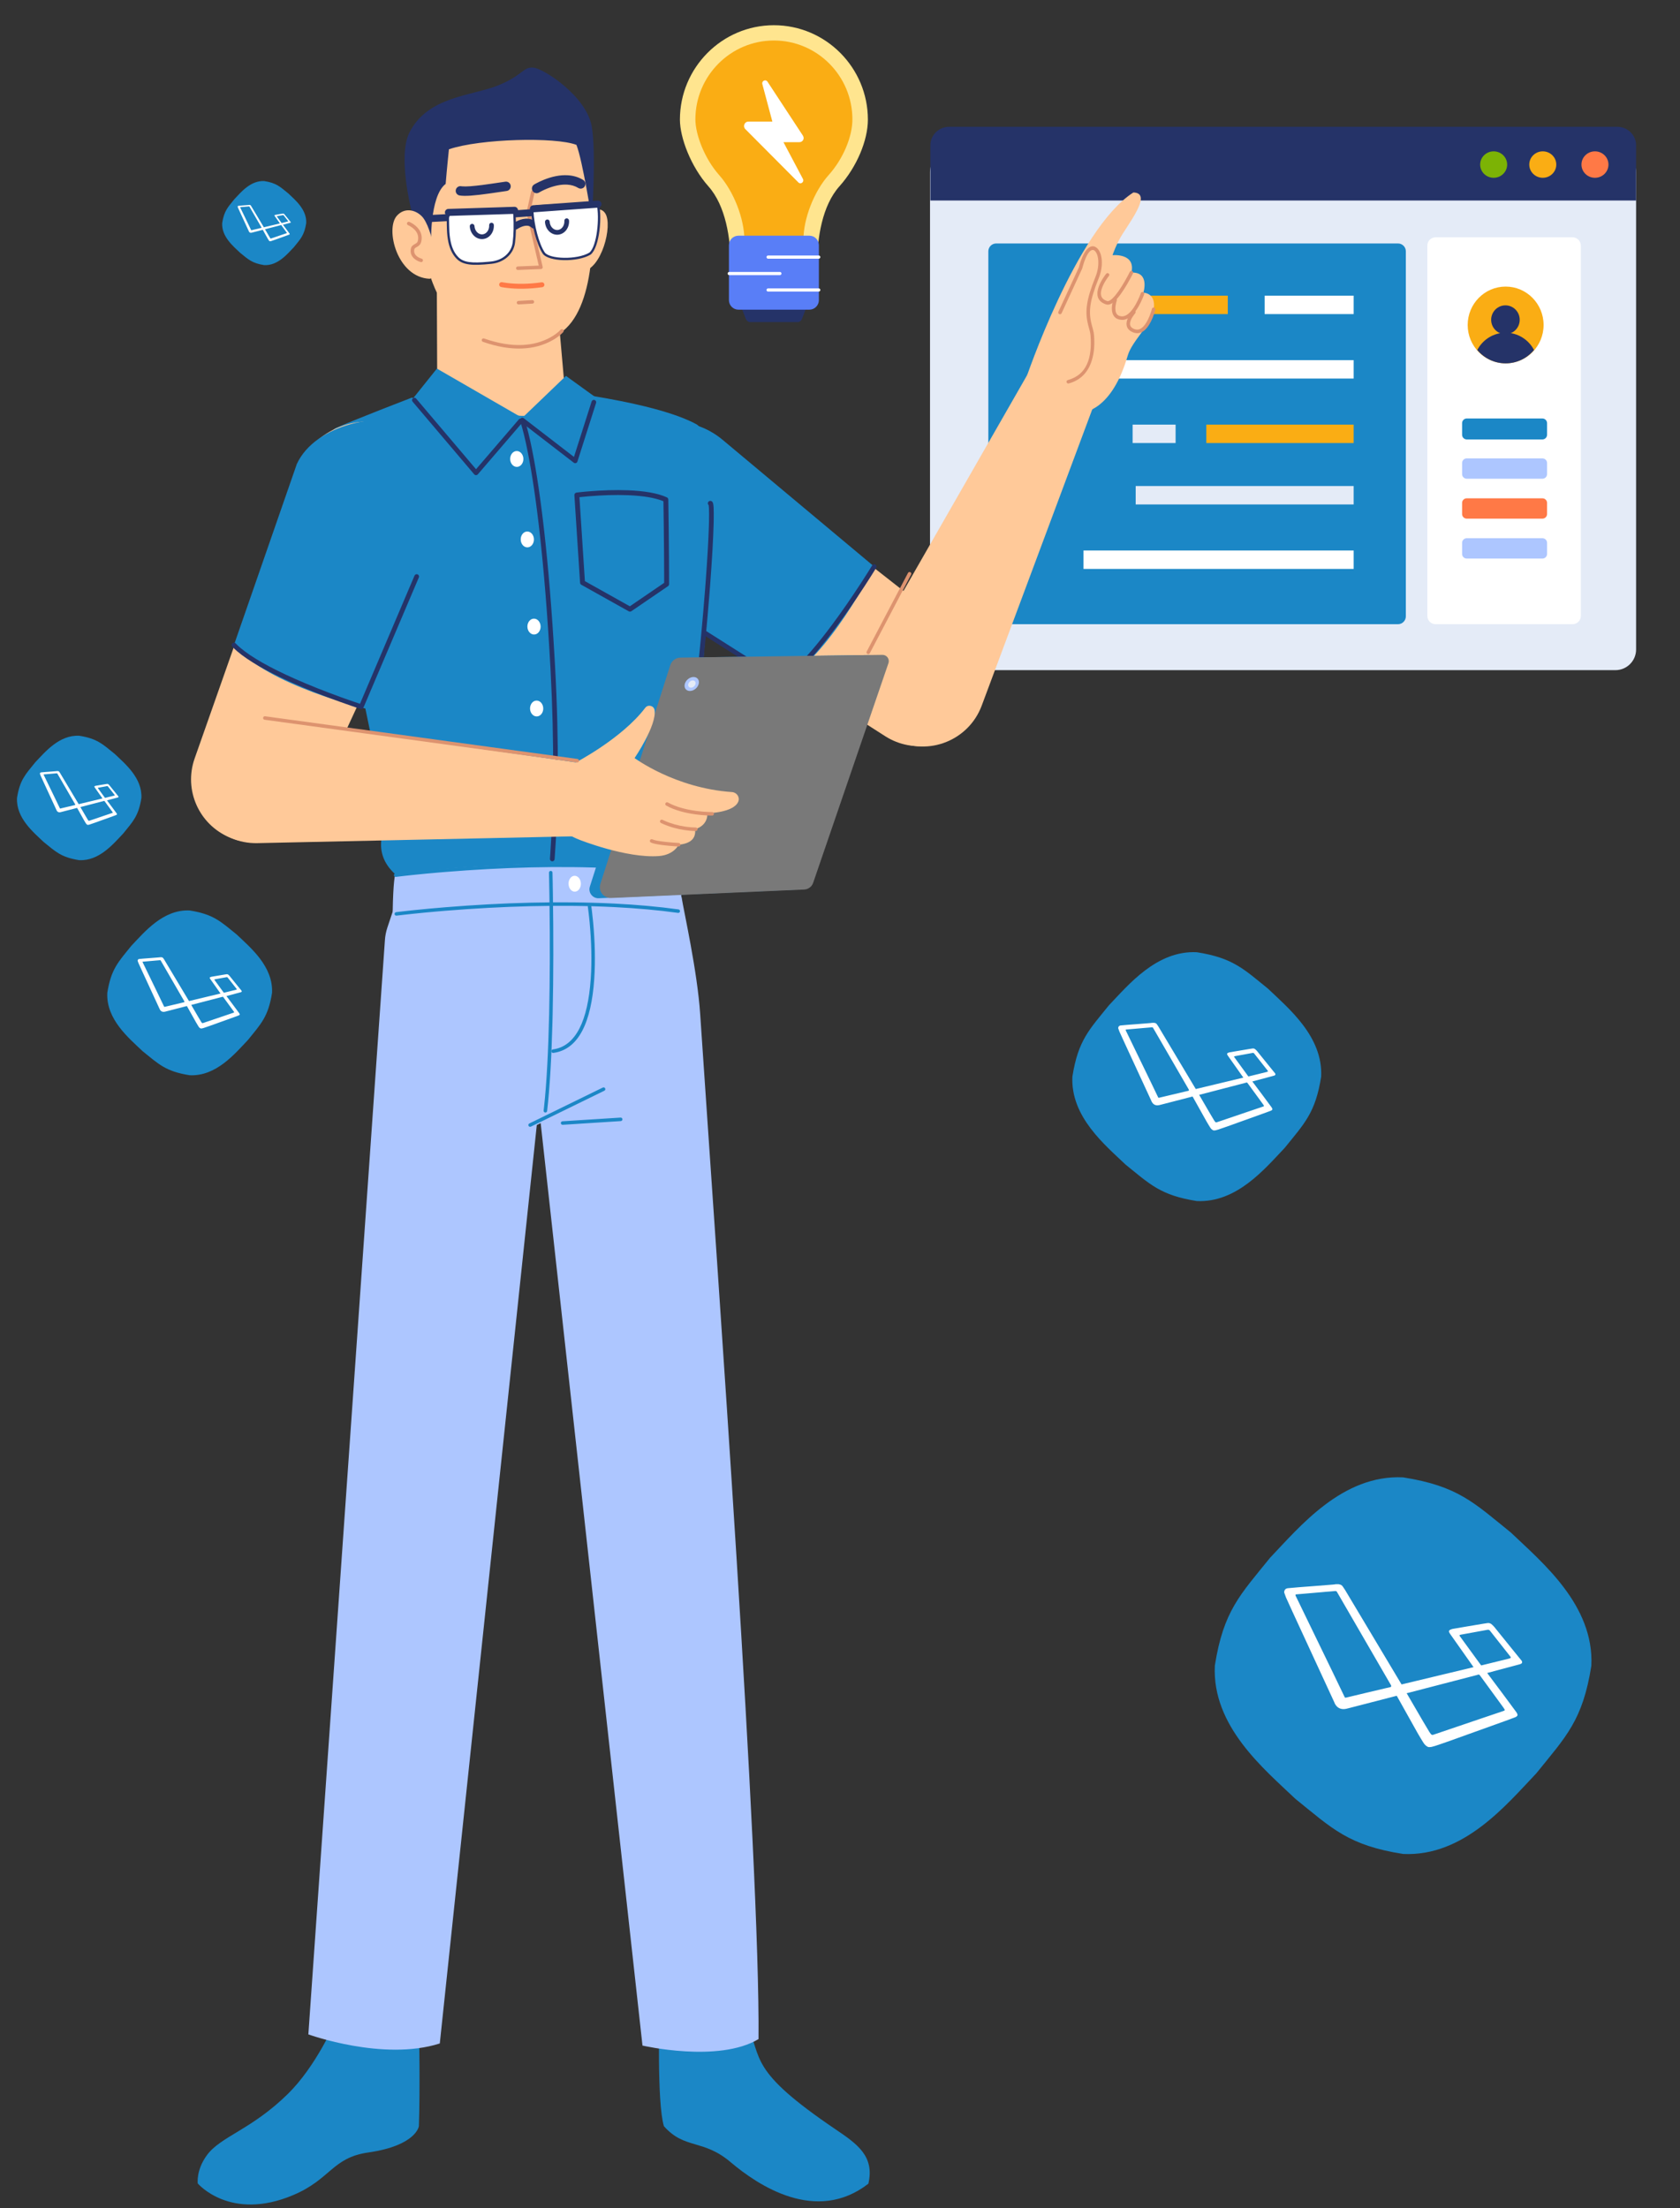<svg width="423" height="556" viewBox="0 0 423 556" fill="none" xmlns="http://www.w3.org/2000/svg">
<rect x="0" y="0" width="423" height="556" fill="#333333" stroke="none"/>
<g clip-path="url(#clip0_7_26)">
<path d="M369.314 105.375H388.348C389.001 105.375 389.529 105.904 389.529 106.556V109.476C389.529 110.127 389.001 110.656 388.348 110.656H369.314C368.662 110.656 368.134 110.127 368.134 109.476V106.556C368.134 105.904 368.662 105.375 369.314 105.375Z" fill="#1B87C6"/>
<path d="M369.297 115.427H388.366C389.008 115.427 389.529 115.947 389.529 116.589V119.385C389.529 120.027 389.008 120.548 388.366 120.548H369.297C368.655 120.548 368.134 120.027 368.134 119.385V116.589C368.134 115.947 368.655 115.427 369.297 115.427Z" fill="#ADC6FF"/>
<path d="M369.297 125.478H388.366C389.008 125.478 389.529 125.998 389.529 126.641V129.437C389.529 130.079 389.008 130.598 388.366 130.598H369.297C368.655 130.598 368.134 130.079 368.134 129.437V126.641C368.134 125.998 368.655 125.478 369.297 125.478Z" fill="#FF7946"/>
<path d="M369.297 135.529H388.366C389.008 135.529 389.529 136.049 389.529 136.691V139.487C389.529 140.129 389.008 140.65 388.366 140.65H369.297C368.655 140.65 368.134 140.129 368.134 139.487V136.691C368.134 136.049 368.655 135.529 369.297 135.529Z" fill="#ADC6FF"/>
<path d="M239.369 38.11H406.739C409.614 38.11 411.945 40.441 411.945 43.316V163.542C411.945 166.417 409.614 168.749 406.739 168.749H239.369C236.494 168.749 234.164 166.417 234.164 163.542V43.316C234.164 40.441 236.494 38.11 239.369 38.11Z" fill="#E4EBF7"/>
<path d="M250.828 61.305H351.993C353.086 61.305 353.972 62.191 353.972 63.284V155.198C353.972 156.291 353.086 157.178 351.993 157.178H250.828C249.736 157.178 248.849 156.291 248.849 155.198V63.284C248.849 62.191 249.736 61.305 250.828 61.305Z" fill="#1B87C6"/>
<path d="M266.628 90.685H340.832V95.324H266.628V90.685Z" fill="white"/>
<path d="M303.73 106.922H340.832V111.56H303.73V106.922Z" fill="#FAAD14"/>
<path d="M272.039 74.449H309.141V79.088H272.039V74.449Z" fill="#FAAD14"/>
<path d="M272.812 138.622H340.832V143.261H272.812V138.622Z" fill="white"/>
<path d="M318.416 74.449H340.832V79.088H318.416V74.449Z" fill="white"/>
<path d="M285.178 106.922H296V111.56H285.178V106.922Z" fill="#E4EBF7"/>
<path d="M285.952 122.385H340.832V127.024H285.952V122.385Z" fill="#E4EBF7"/>
<path d="M407.182 31.925H239.014C236.385 31.925 234.253 34.013 234.253 36.589V50.489H411.945V36.589C411.945 34.013 409.813 31.925 407.182 31.925Z" fill="#253368"/>
<path d="M401.589 44.768C399.712 44.768 398.19 43.278 398.19 41.439C398.19 39.6 399.712 38.11 401.589 38.11C403.467 38.11 404.987 39.6 404.987 41.439C404.987 43.278 403.467 44.768 401.589 44.768Z" fill="#FF7946"/>
<path d="M388.449 44.768C386.571 44.768 385.05 43.278 385.05 41.439C385.05 39.6 386.571 38.11 388.449 38.11C390.326 38.11 391.848 39.6 391.848 41.439C391.848 43.278 390.326 44.768 388.449 44.768Z" fill="#FAAD14"/>
<path d="M376.081 44.768C374.204 44.768 372.682 43.278 372.682 41.439C372.682 39.6 374.204 38.11 376.081 38.11C377.958 38.11 379.48 39.6 379.48 41.439C379.48 43.278 377.958 44.768 376.081 44.768Z" fill="#7CB305"/>
<path d="M361.461 59.758H395.954C397.101 59.758 398.031 60.689 398.031 61.837V155.1C398.031 156.247 397.101 157.178 395.954 157.178H361.461C360.313 157.178 359.383 156.247 359.383 155.1V61.837C359.383 60.689 360.313 59.758 361.461 59.758Z" fill="white"/>
<path d="M369.314 105.375H388.348C389.001 105.375 389.529 105.904 389.529 106.556V109.476C389.529 110.127 389.001 110.656 388.348 110.656H369.314C368.662 110.656 368.134 110.127 368.134 109.476V106.556C368.134 105.904 368.662 105.375 369.314 105.375Z" fill="#1B87C6"/>
<path d="M369.297 115.427H388.366C389.008 115.427 389.529 115.947 389.529 116.589V119.385C389.529 120.027 389.008 120.548 388.366 120.548H369.297C368.655 120.548 368.134 120.027 368.134 119.385V116.589C368.134 115.947 368.655 115.427 369.297 115.427Z" fill="#ADC6FF"/>
<path d="M369.297 125.478H388.366C389.008 125.478 389.529 125.998 389.529 126.641V129.437C389.529 130.079 389.008 130.598 388.366 130.598H369.297C368.655 130.598 368.134 130.079 368.134 129.437V126.641C368.134 125.998 368.655 125.478 369.297 125.478Z" fill="#FF7946"/>
<path d="M369.297 135.529H388.366C389.008 135.529 389.529 136.049 389.529 136.691V139.487C389.529 140.129 389.008 140.65 388.366 140.65H369.297C368.655 140.65 368.134 140.129 368.134 139.487V136.691C368.134 136.049 368.655 135.529 369.297 135.529Z" fill="#ADC6FF"/>
<path d="M379.097 91.5C373.819 91.5 369.542 87.171 369.542 81.832C369.542 76.493 373.819 72.164 379.097 72.164C384.376 72.164 388.654 76.493 388.654 81.832C388.654 87.171 384.376 91.5 379.097 91.5Z" fill="#FAAD14"/>
<path d="M379.097 91.5C376.344 91.501 373.729 90.27 371.957 88.137C373.354 85.456 376.103 83.777 379.099 83.777C382.095 83.777 384.845 85.456 386.242 88.137C384.469 90.271 381.853 91.502 379.097 91.5Z" fill="#253368"/>
<path d="M379.047 84.161C377.062 84.161 375.453 82.534 375.453 80.525C375.453 78.517 377.062 76.889 379.047 76.889C381.032 76.889 382.641 78.517 382.641 80.525C382.641 82.534 381.032 84.161 379.047 84.161Z" fill="#253368"/>
<g clip-path="url(#clip1_7_26)">
<path fill-rule="evenodd" clip-rule="evenodd" d="M244.269 181.316C239.347 188.131 229.962 189.916 222.885 185.385L158.76 144.346C149.327 138.31 146.908 125.586 153.463 116.507C159.943 107.537 172.58 105.753 181.289 112.58L241.199 159.561C247.896 164.812 249.25 174.417 244.269 181.316Z" fill="#FFC999"/>
<path fill-rule="evenodd" clip-rule="evenodd" d="M196.769 171.618L156.037 145.776C147.436 139.088 147.431 121.935 154.269 113.453C161.107 104.971 173.569 103.746 181.926 110.736L220.108 142.668C220.108 142.668 208.682 165.75 196.769 171.618Z" fill="#1B87C6"/>
<path fill-rule="evenodd" clip-rule="evenodd" d="M271.3 89.962C275.419 92.092 277.297 96.963 275.676 101.308L247.183 177.681C243.91 186.451 233.787 190.484 225.384 186.364C217.17 182.338 214.067 172.207 218.616 164.269L259.142 93.546C261.582 89.287 266.942 87.707 271.3 89.962Z" fill="#FFC999"/>
<path fill-rule="evenodd" clip-rule="evenodd" d="M131.728 107.405L142.042 96.145L138.791 59.09L109.948 61.777L110.093 98.446L131.728 107.405Z" fill="#FFC999"/>
<path fill-rule="evenodd" clip-rule="evenodd" d="M146.164 55.43C146.164 55.43 150.445 50.72 152.399 53.742C154.353 56.767 151.43 67.877 146.648 68.308C140.262 68.884 146.164 55.43 146.164 55.43Z" fill="#FFC999"/>
<path fill-rule="evenodd" clip-rule="evenodd" d="M119.145 84.488C119.145 84.488 128.78 91.901 140.998 83.886C149.793 78.117 150.287 58.195 148.111 43.651C146.879 35.421 142.934 31.095 134.807 28.899C126.68 26.704 104.847 27.297 105.459 51.608C106.143 78.686 119.145 84.488 119.145 84.488Z" fill="#FFC999"/>
<path d="M134.179 47.914L134.259 47.924C134.472 47.971 134.614 48.163 134.607 48.373L134.596 48.452L133.476 53.535L136.634 67.207C136.692 67.453 136.532 67.691 136.293 67.741L136.22 67.75L130.4 67.98C130.156 67.99 129.949 67.799 129.94 67.555C129.931 67.335 130.084 67.145 130.294 67.103L130.365 67.094L135.649 66.885L132.59 53.636C132.58 53.593 132.577 53.549 132.58 53.505L132.589 53.441L133.731 48.262C133.778 48.049 133.97 47.906 134.179 47.914Z" fill="#DD936F"/>
<path d="M128.583 46.754C128.674 47.401 128.223 47.998 127.577 48.089L123.693 48.656L123.193 48.727C119.405 49.26 117.103 49.451 115.726 49.222C115.082 49.114 114.647 48.506 114.754 47.862C114.855 47.256 115.401 46.834 116.001 46.876L116.337 46.919C117.332 47.024 119.148 46.883 121.853 46.525L123.617 46.279L127.249 45.748C127.895 45.657 128.492 46.108 128.583 46.754Z" fill="#253368"/>
<path d="M125.698 71.53C125.772 71.196 126.104 70.987 126.438 71.062L126.658 71.105L126.746 71.121C127.012 71.168 127.326 71.215 127.685 71.259C130.107 71.555 133.05 71.563 136.372 71.09C136.71 71.042 137.023 71.277 137.071 71.615C137.12 71.954 136.884 72.268 136.546 72.316C133.11 72.806 130.059 72.797 127.535 72.488L127.1 72.43C126.962 72.411 126.832 72.391 126.709 72.371L126.273 72.292C126.228 72.283 126.192 72.276 126.166 72.27C125.832 72.195 125.623 71.864 125.698 71.53Z" fill="#FF7946"/>
<path fill-rule="evenodd" clip-rule="evenodd" d="M108.541 61.943L103.524 52.721C103.524 52.721 100.12 39.31 103.07 33.409C107.649 24.252 118.755 24.163 125.271 21.563C131.787 18.961 131.658 16.745 134.341 17.035C137.025 17.324 147.586 24.233 148.973 31.745C150.192 38.349 149.007 55.304 149.007 55.304C149.007 55.304 146.695 40.39 145.136 36.479C139.85 34.454 120.878 34.913 113.033 37.59C113.033 37.59 112.499 42.707 112.211 46.308C108.062 49.467 108.541 61.943 108.541 61.943Z" fill="#253368"/>
<path d="M141.15 83.037C141.31 82.851 141.589 82.83 141.775 82.989C141.96 83.149 141.981 83.429 141.822 83.614C141.701 83.755 141.469 83.99 141.123 84.285C140.555 84.77 139.869 85.254 139.061 85.704C134.717 88.127 128.912 88.64 121.59 86.075C121.359 85.994 121.237 85.74 121.318 85.51C121.399 85.278 121.652 85.157 121.884 85.238C128.964 87.719 134.507 87.23 138.629 84.93C139.384 84.509 140.023 84.059 140.548 83.611L140.759 83.424C140.951 83.251 141.08 83.117 141.15 83.037Z" fill="#DD936F"/>
<path d="M133.987 52.657C134.476 52.622 134.899 52.99 134.934 53.478C134.966 53.934 134.648 54.334 134.208 54.413L134.112 54.425L129.834 54.729C129.347 54.764 128.923 54.396 128.887 53.907C128.856 53.451 129.173 53.051 129.613 52.972L129.709 52.96L133.987 52.657Z" fill="#253368"/>
<path d="M130.275 55.629C131.17 55.212 132.089 54.99 132.993 55.079C133.756 55.154 134.454 55.455 135.039 56.001C135.397 56.335 135.416 56.896 135.083 57.255C134.749 57.612 134.188 57.632 133.83 57.298C133.537 57.025 133.206 56.882 132.819 56.844C132.282 56.791 131.656 56.942 131.023 57.237C130.685 57.394 130.429 57.549 130.299 57.642C129.9 57.926 129.347 57.833 129.063 57.434C128.778 57.035 128.872 56.482 129.27 56.197C129.482 56.047 129.828 55.837 130.275 55.629Z" fill="#253368"/>
<path d="M136.896 45.286C138.94 44.462 141.01 44.01 142.991 44.136C144.388 44.224 145.68 44.604 146.831 45.313C147.386 45.655 147.559 46.383 147.217 46.939C146.875 47.495 146.147 47.668 145.591 47.325C144.787 46.83 143.868 46.56 142.841 46.495C141.266 46.395 139.524 46.776 137.78 47.479C137.34 47.657 136.927 47.844 136.547 48.034L136.269 48.176C136.002 48.316 135.818 48.421 135.73 48.475C135.174 48.817 134.447 48.643 134.105 48.087C133.763 47.531 133.936 46.803 134.493 46.461L134.744 46.312C135.249 46.023 135.986 45.654 136.896 45.286Z" fill="#253368"/>
<path d="M134.016 75.567C134.259 75.553 134.469 75.739 134.483 75.984C134.496 76.204 134.346 76.396 134.138 76.442L134.067 76.452L130.58 76.655C130.335 76.669 130.125 76.483 130.111 76.238C130.098 76.018 130.248 75.826 130.456 75.78L130.527 75.77L134.016 75.567Z" fill="#DD936F"/>
<path d="M113.865 53.846C114.354 53.82 114.771 54.196 114.797 54.685C114.821 55.141 114.495 55.535 114.054 55.606L113.958 55.617L106.938 55.986C106.449 56.011 106.032 55.636 106.007 55.147C105.983 54.69 106.308 54.296 106.749 54.225L106.845 54.215L113.865 53.846Z" fill="#253368"/>
<path fill-rule="evenodd" clip-rule="evenodd" d="M114.357 53.314L127.758 52.536C128.693 52.482 129.494 53.194 129.543 54.129C129.63 55.876 129.695 58.681 129.381 61.105C129.01 63.962 126.57 65.84 123.703 66.14C120.124 66.515 116.903 66.705 115.167 64.936C112.521 62.242 112.856 57.533 112.766 55.055C112.733 54.146 113.448 53.366 114.357 53.314Z" fill="white"/>
<path d="M127.741 52.242L114.34 53.019C113.271 53.081 112.432 53.997 112.471 55.066L112.485 55.65L112.501 56.708C112.529 58.281 112.586 59.159 112.758 60.241C113.088 62.297 113.772 63.937 114.956 65.143C116.532 66.748 118.838 66.947 123.734 66.434C126.862 66.107 129.298 64.032 129.674 61.143C129.941 59.084 129.965 56.644 129.838 54.114C129.781 53.016 128.84 52.178 127.741 52.242ZM127.775 52.831C128.507 52.788 129.138 53.314 129.237 54.024L129.248 54.144C129.374 56.641 129.35 59.05 129.088 61.067C128.75 63.667 126.544 65.546 123.672 65.846L123.031 65.911C118.763 66.32 116.709 66.085 115.377 64.729C114.292 63.623 113.653 62.093 113.342 60.147L113.284 59.762C113.161 58.874 113.115 58.047 113.091 56.692L113.064 55.133C113.063 55.103 113.062 55.074 113.061 55.044C113.034 54.297 113.624 53.652 114.374 53.609L127.775 52.831Z" fill="#253368"/>
<path d="M123.719 56.084C124.045 56.066 124.325 56.315 124.343 56.641C124.45 58.493 123.203 60.102 121.511 60.201C119.819 60.3 118.393 58.845 118.286 56.993C118.267 56.666 118.517 56.387 118.842 56.368C119.168 56.349 119.448 56.598 119.467 56.924C119.538 58.158 120.44 59.079 121.441 59.021C122.444 58.962 123.234 57.943 123.163 56.709C123.144 56.383 123.393 56.103 123.719 56.084Z" fill="#253368"/>
<path fill-rule="evenodd" clip-rule="evenodd" d="M135.249 51.952L150.42 51.071C151.111 53.256 151.066 61.863 148.569 63.852C145.187 65.881 138.096 65.5 136.894 63.702C135.069 60.974 134.141 55.621 134.036 53.3C134.003 52.593 134.542 51.993 135.249 51.952Z" fill="white"/>
<path d="M150.403 50.776L135.232 51.657C134.364 51.707 133.701 52.445 133.74 53.314C133.889 56.602 135.068 61.502 136.648 63.866C138.016 65.912 145.363 66.12 148.721 64.105C150.984 62.306 151.705 54.157 150.702 50.982C150.66 50.853 150.538 50.769 150.403 50.776ZM150.201 51.38L150.24 51.524C151.021 54.727 150.3 62.096 148.385 63.62C145.297 65.47 138.299 65.272 137.139 63.537C135.63 61.28 134.475 56.477 134.33 53.287C134.306 52.74 134.721 52.278 135.266 52.246L150.201 51.38Z" fill="#253368"/>
<path d="M142.654 54.985C142.98 54.966 143.26 55.215 143.279 55.541C143.388 57.394 142.14 59.004 140.447 59.102C138.755 59.2 137.329 57.746 137.222 55.893C137.203 55.567 137.452 55.288 137.778 55.269C138.103 55.25 138.383 55.499 138.402 55.825C138.473 57.058 139.377 57.979 140.379 57.921C141.38 57.863 142.171 56.844 142.098 55.61C142.079 55.284 142.328 55.004 142.654 54.985Z" fill="#253368"/>
<path d="M129.516 52.076C130.004 52.06 130.415 52.445 130.43 52.934C130.444 53.391 130.111 53.778 129.669 53.84L129.572 53.848L112.936 54.377C112.447 54.393 112.038 54.009 112.022 53.519C112.008 53.062 112.342 52.675 112.784 52.613L112.879 52.605L129.516 52.076Z" fill="#253368"/>
<path d="M150.5 50.514C150.988 50.479 151.412 50.846 151.448 51.335C151.481 51.79 151.163 52.191 150.723 52.271L150.627 52.283L134.363 53.457C133.874 53.492 133.45 53.125 133.415 52.636C133.382 52.18 133.7 51.78 134.139 51.7L134.236 51.688L150.5 50.514Z" fill="#253368"/>
<path fill-rule="evenodd" clip-rule="evenodd" d="M106.186 54.44C104.438 52.704 101.767 52.264 99.922 54.337C96.95 57.677 99.984 69.838 108.174 70.2C111.272 69.713 108.914 57.148 106.186 54.44Z" fill="#FFC999"/>
<path fill-rule="evenodd" clip-rule="evenodd" d="M73.799 552.749C57.932 559.439 49.789 549.805 49.789 549.805C49.789 549.805 49.34 546.435 52.115 542.666C55.589 537.95 63.327 536.272 72.501 527.247C79.548 520.315 84.198 509.528 84.198 509.528C89.289 502.012 105.521 510.961 105.521 510.961C105.521 510.961 105.796 526.488 105.469 535.373C105.469 535.373 104.881 540.264 92.706 542.014C83.598 543.324 83.301 548.741 73.799 552.749Z" fill="#1B87C6"/>
<path fill-rule="evenodd" clip-rule="evenodd" d="M166.036 506.776C166.036 506.776 165.354 529.423 167.162 535.387C172.392 541.296 177.003 538.556 183.947 544.438C190.89 550.321 205.497 560.072 218.645 549.873C220.248 542.998 215.886 539.905 210.484 536.255C188.217 521.206 192.106 518.486 188.048 509.751C181.824 496.347 165.885 497.36 166.036 506.776Z" fill="#1B87C6"/>
<path fill-rule="evenodd" clip-rule="evenodd" d="M97.769 206.676C97.769 206.676 90.424 169.894 87.172 156.306C83.923 142.718 78.985 110.185 84.597 107.749C90.211 105.313 103.649 100.141 103.649 100.141C103.649 100.141 116.98 101.853 129.023 104.418C138.554 106.449 135.848 97.497 147.405 99.406C152.299 100.216 167.66 102.637 175.328 106.822C178.404 108.5 177.908 118.69 178.345 128.593C179.738 160.208 172.026 208.645 172.026 208.645C172.026 208.645 176.6 213.346 171.056 219.442C168.309 222.297 156.415 221.329 141.189 221.367C123.857 221.408 103.47 223.585 99.688 220.289C92.583 214.097 97.769 206.676 97.769 206.676Z" fill="#1B87C6"/>
<path fill-rule="evenodd" clip-rule="evenodd" d="M142.5 94.656L130.881 105.814L144.824 115.577L150.865 100.699L142.5 94.656Z" fill="#1B87C6"/>
<path fill-rule="evenodd" clip-rule="evenodd" d="M110.734 514.558L135.158 283.289L136.131 282.81L161.769 515.09C161.769 515.09 180.885 519.521 190.986 513.457C191.379 468.419 180.777 322.121 176.291 255.31C175.569 244.554 172.264 229.933 171.604 225.869C140.913 220.681 99.336 228.162 99.336 228.162L97.54 233.555C97.19 234.604 96.979 235.695 96.912 236.799L77.641 512.275C77.641 512.275 96.53 519.114 110.734 514.558Z" fill="#ADC6FF"/>
<path d="M151.777 273.856C151.997 273.749 152.263 273.84 152.37 274.06C152.466 274.256 152.404 274.486 152.235 274.611L152.166 274.652L133.67 283.694C133.45 283.801 133.184 283.711 133.077 283.491C132.981 283.295 133.043 283.063 133.212 282.939L133.281 282.898L151.777 273.856Z" fill="#1B87C6"/>
<path fill-rule="evenodd" clip-rule="evenodd" d="M99.503 220.193C99.503 220.193 138.583 214.416 171.068 220.107C171.335 222.988 171.614 226.534 171.614 226.534C171.614 226.534 143.817 228.449 98.873 229.558C98.998 221.74 99.503 220.193 99.503 220.193Z" fill="#ADC6FF"/>
<path d="M112.162 228.45C126.397 227.291 141.01 226.846 154.655 227.527C160.39 227.813 165.801 228.297 170.834 228.994C171.076 229.028 171.245 229.252 171.212 229.494C171.178 229.738 170.955 229.907 170.712 229.873C165.707 229.179 160.321 228.698 154.612 228.413C141.009 227.734 126.434 228.178 112.234 229.334L109.98 229.524C107.774 229.716 105.711 229.916 103.814 230.117L101.686 230.35L100.171 230.528C100.026 230.545 99.916 230.559 99.842 230.569C99.599 230.601 99.377 230.429 99.346 230.186C99.314 229.944 99.486 229.722 99.728 229.69L100.603 229.583C101.215 229.51 101.914 229.43 102.695 229.345L104.361 229.168C106.731 228.923 109.343 228.68 112.162 228.45Z" fill="#1B87C6"/>
<path d="M112.006 218.688C126.241 217.53 140.853 217.085 154.499 217.765C160.234 218.052 165.644 218.536 170.677 219.232C170.92 219.266 171.089 219.49 171.056 219.733C171.022 219.975 170.798 220.144 170.555 220.111C165.55 219.417 160.165 218.937 154.455 218.651C140.853 217.972 126.277 218.417 112.077 219.572L110.565 219.698C108.326 219.889 106.23 220.088 104.296 220.288L101.884 220.548L99.685 220.808C99.442 220.838 99.22 220.667 99.189 220.424C99.158 220.181 99.329 219.959 99.572 219.928L100.447 219.821C100.956 219.76 101.527 219.696 102.155 219.625L104.204 219.406C106.574 219.161 109.187 218.917 112.006 218.688Z" fill="#1B87C6"/>
<path d="M138.657 219.297C138.901 219.291 139.104 219.485 139.111 219.729L139.16 222.043C139.179 223.036 139.198 224.13 139.215 225.314C139.363 235.132 139.371 245.547 139.151 255.305L139.097 257.525C138.857 266.534 138.421 274.089 137.759 279.754C137.73 279.997 137.51 280.172 137.267 280.143C137.023 280.114 136.849 279.894 136.878 279.651L136.983 278.721C137.636 272.725 138.051 264.754 138.265 255.285C138.468 246.289 138.476 236.73 138.36 227.601L138.321 224.826L138.224 219.751C138.219 219.506 138.413 219.303 138.657 219.297Z" fill="#1B87C6"/>
<path fill-rule="evenodd" clip-rule="evenodd" d="M146.256 222.503C146.273 223.606 145.592 224.511 144.734 224.526C143.877 224.54 143.167 223.657 143.15 222.553C143.133 221.451 143.813 220.546 144.671 220.531C145.529 220.517 146.238 221.401 146.256 222.503Z" fill="white"/>
<path fill-rule="evenodd" clip-rule="evenodd" d="M130.944 104.904L120.188 119.06L104.12 100.171L110.005 92.813L130.944 104.904Z" fill="#1B87C6"/>
<path d="M131.427 105.67C131.734 105.557 132.073 105.714 132.187 106.021L132.297 106.351L132.408 106.704C132.447 106.833 132.487 106.971 132.531 107.119L132.597 107.35C132.866 108.306 133.161 109.482 133.477 110.895L133.65 111.689C134.705 116.595 135.759 123.082 136.745 131.354L137.008 133.611C138.067 142.964 138.978 153.95 139.695 166.701L139.755 167.767C140.825 187.202 140.578 203.875 139.645 216.338C139.621 216.663 139.337 216.908 139.012 216.884C138.687 216.859 138.442 216.575 138.467 216.25L138.558 214.973C139.396 202.921 139.599 187.122 138.627 168.816L138.574 167.832C137.848 154.649 136.919 143.334 135.833 133.745L135.656 132.206C134.649 123.628 133.571 116.946 132.495 111.938L132.323 111.154C132.041 109.889 131.775 108.819 131.531 107.932L131.459 107.672C131.371 107.363 131.293 107.098 131.223 106.874L131.103 106.504C131.092 106.47 131.082 106.446 131.077 106.429C130.963 106.123 131.121 105.783 131.427 105.67Z" fill="#253368"/>
<path d="M178.429 126.281C178.718 126.039 179.124 126.082 179.359 126.368C179.459 126.489 179.512 126.626 179.555 126.803C179.604 127.006 179.639 127.29 179.666 127.661L179.677 127.854C179.721 128.637 179.727 129.773 179.698 131.229L179.681 131.923C179.585 135.614 179.286 140.901 178.806 147.251L178.626 149.565C177.426 164.693 175.423 183.473 172.734 203.876L172.446 206.035L172.556 206.316L172.651 206.573C172.848 207.109 173.043 207.704 173.226 208.339C173.67 209.881 173.967 211.413 174.046 212.856C174.179 215.265 173.696 217.225 172.415 218.548C172.188 218.783 171.813 218.789 171.579 218.562C171.344 218.335 171.338 217.961 171.565 217.726C172.576 216.682 172.983 215.032 172.866 212.92C172.792 211.579 172.512 210.13 172.09 208.667C171.951 208.181 171.802 207.72 171.653 207.292L171.451 206.738C171.383 206.558 171.33 206.424 171.296 206.343C171.254 206.246 171.241 206.14 171.254 206.035L171.713 202.569C174.374 182.248 176.346 163.589 177.514 148.621L177.673 146.552C178.095 140.896 178.368 136.12 178.478 132.621L178.516 131.251C178.543 129.904 178.539 128.838 178.505 128.088L178.496 127.92C178.483 127.679 178.466 127.478 178.446 127.325L178.426 127.183L178.417 127.176L178.356 127.114C178.146 126.864 178.18 126.491 178.429 126.281Z" fill="#253368"/>
<path d="M148.3 123.72L147.488 123.79C147.225 123.814 146.97 123.838 146.725 123.863L145.527 123.99L145.16 124.035C144.836 124.076 144.6 124.362 144.621 124.689L146.052 146.749C146.066 146.958 146.185 147.146 146.368 147.25L158.315 153.935C158.52 154.05 158.773 154.039 158.966 153.907L168.195 147.605C168.364 147.489 168.465 147.299 168.465 147.094L168.456 143.079L168.442 140.519C168.414 136.083 168.358 131.146 168.273 125.794C168.269 125.555 168.129 125.34 167.912 125.241C165.581 124.173 162.215 123.611 158.068 123.453C154.935 123.334 151.584 123.451 148.3 123.72ZM158.462 124.709C161.966 124.87 164.85 125.338 166.901 126.155L167.04 126.212L167.119 131.651C167.154 134.476 167.181 137.162 167.199 139.69L167.223 144.474L167.226 146.765L158.585 152.667L147.266 146.333L145.894 125.195L146.149 125.167C146.819 125.095 147.576 125.022 148.401 124.954C151.639 124.69 154.943 124.574 158.02 124.691L158.462 124.709Z" fill="#253368"/>
<path fill-rule="evenodd" clip-rule="evenodd" d="M131.781 115.544C131.798 116.647 131.067 117.552 130.149 117.567C129.23 117.582 128.471 116.701 128.453 115.597C128.435 114.495 129.166 113.588 130.084 113.573C131.005 113.558 131.764 114.44 131.781 115.544Z" fill="white"/>
<path fill-rule="evenodd" clip-rule="evenodd" d="M134.435 135.808C134.452 136.91 133.722 137.817 132.804 137.832C131.885 137.847 131.126 136.964 131.108 135.861C131.091 134.758 131.821 133.852 132.739 133.838C133.66 133.823 134.418 134.704 134.435 135.808Z" fill="white"/>
<path fill-rule="evenodd" clip-rule="evenodd" d="M136.119 157.752C136.137 158.855 135.406 159.76 134.488 159.775C133.569 159.79 132.81 158.909 132.791 157.805C132.774 156.703 133.504 155.796 134.423 155.781C135.343 155.766 136.102 156.65 136.119 157.752Z" fill="white"/>
<path fill-rule="evenodd" clip-rule="evenodd" d="M136.783 178.38C136.801 179.483 136.07 180.39 135.152 180.404C134.234 180.419 133.475 179.537 133.456 178.433C133.439 177.332 134.169 176.425 135.087 176.41C136.006 176.395 136.765 177.277 136.783 178.38Z" fill="white"/>
<path fill-rule="evenodd" clip-rule="evenodd" d="M136.889 205.676C136.907 206.78 136.175 207.685 135.257 207.7C134.339 207.714 133.58 206.833 133.561 205.73C133.544 204.627 134.274 203.72 135.192 203.706C136.113 203.691 136.872 204.573 136.889 205.676Z" fill="white"/>
<path d="M103.946 100.298C104.172 100.106 104.501 100.113 104.717 100.304L104.779 100.366L119.858 118.153L130.624 105.626C130.818 105.401 131.144 105.357 131.387 105.511L131.457 105.563C131.683 105.757 131.726 106.083 131.573 106.327L131.521 106.397L120.304 119.45C120.086 119.703 119.71 119.723 119.468 119.51L119.405 119.446L103.877 101.131C103.666 100.882 103.697 100.509 103.946 100.298Z" fill="#253368"/>
<path d="M148.96 101.098C149.059 100.787 149.391 100.615 149.702 100.714C149.988 100.805 150.156 101.092 150.106 101.379L150.086 101.457L145.388 116.221C145.272 116.586 144.85 116.74 144.53 116.555L144.463 116.51L131.151 106.251C130.893 106.052 130.845 105.68 131.044 105.422C131.226 105.186 131.549 105.125 131.801 105.266L131.873 105.314L144.516 115.058L148.96 101.098Z" fill="#253368"/>
<path d="M148.381 227.841C148.623 227.805 148.848 227.972 148.884 228.214L148.999 229.06L149.026 229.277C149.132 230.127 149.237 231.088 149.336 232.141C149.787 236.954 149.94 241.918 149.62 246.561C148.873 257.391 145.721 264.263 139.328 265.134C139.085 265.167 138.862 264.997 138.829 264.755C138.796 264.511 138.966 264.288 139.208 264.255C145.027 263.462 148.014 256.947 148.734 246.499C149.051 241.912 148.899 236.993 148.454 232.224L148.368 231.352C148.31 230.786 148.251 230.252 148.191 229.753L148.094 228.972L148.008 228.345C147.971 228.103 148.138 227.877 148.381 227.841Z" fill="#1B87C6"/>
<path d="M102.496 56.12C102.588 55.893 102.846 55.783 103.073 55.875L103.228 55.944C103.321 55.987 103.434 56.044 103.563 56.116C103.919 56.312 104.274 56.55 104.608 56.831C105.835 57.868 106.45 59.211 106.072 60.837C105.929 61.453 105.646 61.782 105.119 62.096L104.892 62.223C104.44 62.47 104.327 62.593 104.286 62.977C104.206 63.713 104.541 64.264 105.184 64.686C105.398 64.826 105.63 64.94 105.862 65.029L106.07 65.101C106.106 65.113 106.136 65.121 106.157 65.126C106.394 65.184 106.54 65.424 106.482 65.662C106.424 65.9 106.184 66.046 105.946 65.987C105.624 65.909 105.164 65.733 104.698 65.427C103.8 64.838 103.284 63.99 103.405 62.881C103.479 62.194 103.747 61.863 104.336 61.519L104.555 61.397C104.971 61.168 105.121 61.012 105.209 60.636C105.502 59.377 105.031 58.349 104.036 57.509C103.75 57.268 103.443 57.062 103.135 56.892C102.952 56.791 102.813 56.727 102.74 56.697C102.514 56.605 102.404 56.347 102.496 56.12Z" fill="#DD936F"/>
<path d="M156.251 281.415C156.495 281.4 156.706 281.585 156.721 281.829C156.735 282.049 156.587 282.242 156.378 282.29L156.307 282.3L141.679 283.233C141.435 283.247 141.225 283.062 141.209 282.818C141.195 282.598 141.344 282.405 141.552 282.358L141.623 282.347L156.251 281.415Z" fill="#1B87C6"/>
<path fill-rule="evenodd" clip-rule="evenodd" d="M258.217 95.652C258.217 95.652 270.952 57.681 285.37 48.465C289.663 48.623 285.638 54.279 282.65 58.907C281.123 61.273 280.114 64.263 280.114 64.263C280.114 64.263 286.001 63.647 284.873 68.645C289.589 68.418 287.883 73.698 287.883 73.698C287.883 73.698 291.509 73.705 290.342 78.611C289.542 81.983 284.999 85.963 283.958 89.511C279.942 103.193 273.348 103.949 270.699 104.369C263.997 105.429 259.882 102.877 258.217 95.652Z" fill="#FFC999"/>
<path d="M266.49 78.505L271.652 67.325L271.781 66.841C272.922 62.738 274.732 61.059 276.282 62.54C277.616 63.814 277.85 67.065 276.657 70.02C274.28 75.902 274.04 78.624 274.895 81.834L275.177 82.86C275.336 83.468 275.428 83.956 275.467 84.474C275.63 86.695 275.522 88.763 274.904 90.758C274.001 93.674 272.134 95.728 269.099 96.556C268.863 96.621 268.619 96.482 268.555 96.246C268.49 96.009 268.629 95.766 268.865 95.701C273.668 94.389 274.994 90.109 274.582 84.539C274.554 84.148 274.489 83.77 274.378 83.317L274.257 82.85C274.218 82.708 274.17 82.535 274.097 82.277L273.984 81.852C273.144 78.539 273.439 75.619 275.835 69.688C276.907 67.036 276.698 64.164 275.67 63.181C274.841 62.389 273.615 63.531 272.618 67.116L272.483 67.62L267.295 78.877C267.193 79.099 266.929 79.196 266.707 79.094C266.509 79.002 266.41 78.784 266.463 78.581L266.49 78.505Z" fill="#DD936F"/>
<path d="M285.068 68.248C285.288 68.356 285.379 68.621 285.271 68.841L285.103 69.175C284.968 69.439 284.815 69.732 284.645 70.048C284.159 70.951 283.639 71.854 283.102 72.698C282.528 73.602 281.97 74.386 281.438 75.015C280.351 76.299 279.402 76.927 278.533 76.661C276.579 76.063 275.98 74.624 276.47 72.755C276.655 72.047 276.987 71.304 277.424 70.549C277.662 70.137 277.918 69.747 278.174 69.391L278.378 69.113C278.436 69.036 278.484 68.975 278.519 68.931C278.674 68.741 278.953 68.712 279.143 68.867C279.333 69.021 279.362 69.3 279.207 69.49L279.025 69.727C278.986 69.781 278.941 69.841 278.893 69.907C278.654 70.242 278.415 70.608 278.191 70.993C277.791 71.685 277.489 72.359 277.327 72.98C276.948 74.426 277.342 75.369 278.792 75.813C279.188 75.934 279.894 75.466 280.762 74.442C281.264 73.848 281.8 73.095 282.354 72.223C282.878 71.398 283.388 70.513 283.864 69.628L284.102 69.18L284.475 68.451C284.582 68.231 284.848 68.14 285.068 68.248Z" fill="#DD936F"/>
<path d="M287.243 73.811C287.321 73.58 287.572 73.455 287.805 73.534C288.037 73.612 288.161 73.864 288.082 74.096L287.982 74.373L287.851 74.714C287.803 74.833 287.752 74.958 287.697 75.087C287.387 75.825 287.028 76.562 286.623 77.254C285.367 79.4 283.948 80.668 282.328 80.541C280.736 80.415 279.992 79.373 279.95 77.838C279.934 77.279 280.011 76.69 280.148 76.106C280.224 75.787 280.299 75.539 280.351 75.392C280.433 75.162 280.687 75.041 280.918 75.124C281.148 75.206 281.269 75.46 281.186 75.69L281.137 75.84C281.1 75.96 281.056 76.12 281.011 76.309C280.89 76.825 280.822 77.341 280.836 77.813C280.867 78.938 281.318 79.571 282.398 79.657C283.566 79.749 284.759 78.684 285.859 76.806C286.241 76.151 286.585 75.447 286.881 74.743L287.027 74.387L287.209 73.908C287.223 73.866 287.235 73.833 287.243 73.811Z" fill="#DD936F"/>
<path d="M290.573 77.451C290.811 77.51 290.957 77.75 290.899 77.987L290.831 78.241L290.706 78.661C290.683 78.736 290.658 78.812 290.633 78.89C290.413 79.561 290.147 80.233 289.836 80.862C288.679 83.197 287.179 84.413 285.317 83.699C283.997 83.193 283.48 82.246 283.679 81.077C283.777 80.504 284.038 79.913 284.41 79.321C284.574 79.061 284.748 78.818 284.922 78.598L285.086 78.398C285.117 78.363 285.142 78.334 285.163 78.311C285.327 78.131 285.608 78.118 285.789 78.282C285.969 78.447 285.982 78.728 285.817 78.909L285.716 79.026C285.688 79.061 285.654 79.102 285.617 79.149C285.461 79.345 285.306 79.562 285.16 79.793C284.845 80.296 284.628 80.786 284.553 81.226C284.424 81.985 284.715 82.519 285.633 82.871C286.925 83.366 288.064 82.443 289.041 80.469C289.332 79.881 289.583 79.247 289.79 78.614C289.839 78.466 289.883 78.325 289.922 78.193L290.038 77.776C290.09 77.565 290.284 77.427 290.495 77.439L290.573 77.451Z" fill="#DD936F"/>
<path d="M220.414 142.162C220.692 142.331 220.782 142.694 220.613 142.974L219.943 144.058L219.313 145.063C218.799 145.876 218.237 146.752 217.634 147.677C215.337 151.201 212.909 154.725 210.462 158.016C208.689 160.4 206.968 162.573 205.323 164.488C202.188 168.137 199.413 170.752 197.068 172.128C196.905 172.225 196.706 172.236 196.535 172.162L196.452 172.118L177.103 159.856C176.828 159.68 176.746 159.316 176.92 159.039C177.08 158.789 177.396 158.698 177.659 158.815L177.737 158.857L196.774 170.923L196.932 170.823C198.971 169.509 201.394 167.209 204.111 164.082L204.427 163.717C206.052 161.825 207.756 159.673 209.514 157.31C211.945 154.041 214.359 150.536 216.643 147.031L217.23 146.127C217.706 145.389 218.152 144.688 218.565 144.032L219.182 143.043L219.602 142.362C219.771 142.082 220.134 141.993 220.414 142.162Z" fill="#253368"/>
<path d="M228.619 144.273C228.732 144.056 229 143.972 229.217 144.087C229.409 144.188 229.497 144.411 229.434 144.611L229.403 144.685L219.008 164.476C218.893 164.693 218.625 164.776 218.408 164.662C218.216 164.561 218.129 164.338 218.191 164.137L218.222 164.064L228.619 144.273Z" fill="#DD936F"/>
<path fill-rule="evenodd" clip-rule="evenodd" d="M57.857 210.889C50.1 207.656 46.215 198.927 49.004 190.998L74.273 119.167C77.989 108.603 89.819 103.335 100.154 107.642C110.368 111.898 114.994 123.796 110.343 133.836L78.327 202.924C74.749 210.646 65.712 214.162 57.857 210.889Z" fill="#FFC999"/>
<path fill-rule="evenodd" clip-rule="evenodd" d="M58.904 162.418L74.735 116.843C79.275 106.939 95.968 103.009 105.788 107.726C115.607 112.443 119.651 124.299 114.76 134.035L92.418 178.518C92.418 178.518 67.34 172.675 58.904 162.418Z" fill="#1B87C6"/>
<path d="M104.371 144.945C104.499 144.644 104.846 144.505 105.146 144.632C105.419 144.748 105.56 145.046 105.487 145.325L105.459 145.408L91.515 178.183C91.395 178.464 91.081 178.608 90.79 178.514L89.56 178.107L88.421 177.719C87.498 177.401 86.505 177.051 85.457 176.672C81.46 175.225 77.462 173.646 73.729 171.988L72.652 171.504C66.98 168.924 62.533 166.401 59.728 164.004C59.264 163.607 58.846 163.215 58.476 162.826C58.251 162.59 58.259 162.216 58.496 161.991C58.732 161.765 59.106 161.774 59.331 162.011C59.673 162.368 60.061 162.734 60.496 163.105C63.369 165.56 68.119 168.202 74.209 170.908C77.914 172.553 81.886 174.122 85.859 175.56L86.883 175.928C87.719 176.225 88.514 176.502 89.258 176.757L90.639 177.22L104.371 144.945Z" fill="#253368"/>
<path fill-rule="evenodd" clip-rule="evenodd" d="M155.188 202.29C154.732 206.904 150.901 210.451 146.266 210.552L64.789 212.31C55.434 212.512 47.944 204.594 48.664 195.261C49.366 186.139 57.63 179.508 66.685 180.801L147.363 192.314C152.222 193.008 155.67 197.405 155.188 202.29Z" fill="#FFC999"/>
<path fill-rule="evenodd" clip-rule="evenodd" d="M148.519 223.247L166.433 167.196C166.728 166.272 167.58 165.64 168.551 165.627L218.783 164.947C220.343 164.927 221.452 166.459 220.945 167.934L202.246 222.497C201.945 223.375 201.138 223.978 200.212 224.019L150.766 226.189C149.198 226.257 148.042 224.743 148.519 223.247Z" fill="#1B87C6"/>
<path fill-rule="evenodd" clip-rule="evenodd" d="M151.167 222.564L168.769 167.489C169.126 166.371 170.159 165.605 171.333 165.589L222.186 164.9C223.276 164.886 224.053 165.958 223.698 166.989L204.739 222.308C204.406 223.279 203.513 223.948 202.486 223.993L153.888 226.125C151.989 226.208 150.587 224.374 151.167 222.564Z" fill="#797979"/>
<path fill-rule="evenodd" clip-rule="evenodd" d="M175.654 170.897C176.222 171.53 176.018 172.641 175.197 173.379C174.376 174.118 173.249 174.203 172.681 173.572C172.112 172.939 172.316 171.826 173.137 171.089C173.958 170.35 175.086 170.264 175.654 170.897Z" fill="#ADC6FF"/>
<path fill-rule="evenodd" clip-rule="evenodd" d="M174.979 171.558C175.275 171.887 175.169 172.463 174.743 172.848C174.315 173.23 173.731 173.274 173.435 172.947C173.14 172.618 173.247 172.041 173.672 171.657C174.099 171.275 174.684 171.23 174.979 171.558Z" fill="#E4EBF7"/>
<path fill-rule="evenodd" clip-rule="evenodd" d="M170.879 212.708C173.766 212.428 175.284 211.221 175.009 208.816C178.482 207.723 178.094 204.782 178.094 204.782C178.094 204.782 184.776 204.679 185.9 201.824C186.337 200.714 185.489 199.528 184.301 199.448C169.985 198.476 159.777 190.889 159.777 190.889C159.777 190.889 165.405 182.622 164.81 178.807C164.634 177.679 163.159 177.315 162.469 178.225C156.568 186.016 144.733 192.125 144.733 192.125C144.733 192.125 130.526 205.438 145.936 211.476C145.936 211.476 157.685 216.159 165.863 215.565C169.736 215.285 170.879 212.708 170.879 212.708Z" fill="#FFC999"/>
<path d="M167.565 202.244C167.684 202.03 167.954 201.953 168.168 202.073C169.194 202.646 170.391 203.113 171.727 203.482C173.321 203.922 175.031 204.204 176.75 204.357L177.274 204.4C177.948 204.449 178.526 204.473 178.976 204.478L179.309 204.479C179.554 204.475 179.755 204.672 179.758 204.916C179.761 205.136 179.603 205.321 179.392 205.358L179.321 205.366H179.138C178.539 205.364 177.691 205.331 176.673 205.239C174.902 205.082 173.141 204.793 171.491 204.337C170.091 203.951 168.828 203.458 167.735 202.847C167.522 202.727 167.445 202.457 167.565 202.244Z" fill="#DD936F"/>
<path d="M166.218 206.645C166.324 206.424 166.59 206.331 166.81 206.439C166.942 206.502 167.076 206.564 167.21 206.625C168.909 207.392 170.735 207.884 172.568 208.154C173.7 208.32 174.608 208.374 175.172 208.37C175.423 208.367 175.625 208.563 175.628 208.808C175.63 209.028 175.473 209.213 175.262 209.25L175.19 209.257H175.032L174.703 209.249C174.119 209.229 173.347 209.165 172.439 209.031C170.53 208.75 168.626 208.237 166.845 207.434C166.704 207.37 166.563 207.304 166.424 207.237C166.204 207.13 166.112 206.865 166.218 206.645Z" fill="#DD936F"/>
<path d="M163.67 211.562C163.777 211.341 164.042 211.248 164.262 211.356C164.733 211.583 165.847 211.797 167.36 211.971C168.134 212.06 168.965 212.135 169.796 212.194L170.903 212.266C171.147 212.277 171.335 212.486 171.323 212.73C171.31 212.975 171.101 213.163 170.857 213.151L169.949 213.095L169.733 213.079C168.89 213.018 168.047 212.943 167.259 212.851L166.707 212.784C165.373 212.611 164.401 212.408 163.876 212.154C163.655 212.047 163.564 211.782 163.67 211.562Z" fill="#DD936F"/>
<path d="M66.744 180.362L145.411 191.111C145.653 191.144 145.823 191.368 145.789 191.611C145.76 191.828 145.576 191.988 145.362 191.993L145.291 191.989L66.624 181.24C66.382 181.207 66.212 180.984 66.245 180.741C66.275 180.522 66.459 180.363 66.672 180.358L66.744 180.362Z" fill="#DD936F"/>
</g>
<path d="M171.194 30.123C171.194 17.055 181.788 6.35 194.856 6.35C207.926 6.35 218.521 17.055 218.521 30.123C218.521 35.295 215.775 41.976 211.366 46.902C206.994 51.783 205.749 59.999 205.749 66.552V69.121H183.965V66.573C183.965 60.021 182.719 51.82 178.37 46.923C173.947 41.947 171.194 34.672 171.194 30.123Z" fill="#FFE58F"/>
<path d="M175.088 30.059C175.088 19.143 183.936 10.199 194.856 10.199C205.777 10.199 214.623 19.142 214.623 30.059C214.623 34.383 212.33 39.962 208.646 44.076C204.995 48.154 202.283 55.018 202.283 60.492V62.636H187.43V60.51C187.43 55.036 184.717 48.184 181.083 44.094C177.388 39.937 175.088 33.861 175.088 30.06V30.059Z" fill="#FAAD14"/>
<path d="M188.85 81.108H200.862C201.282 81.108 201.666 80.835 201.893 80.387L203.528 76.158H186.184L187.818 80.387C188.047 80.835 188.429 81.108 188.849 81.108H188.85Z" fill="#253368"/>
<path d="M185.934 59.347H203.78C205.106 59.347 206.181 60.422 206.181 61.749V75.577C206.181 76.904 205.106 77.979 203.78 77.979H185.934C184.608 77.979 183.533 76.904 183.533 75.577V61.749C183.533 60.422 184.608 59.347 185.934 59.347Z" fill="#597EF7"/>
<path d="M193.392 64.34C193.172 64.34 192.992 64.519 192.992 64.74C192.992 64.955 193.162 65.131 193.375 65.14L193.392 65.14H206.151C206.372 65.14 206.552 64.961 206.552 64.74C206.552 64.525 206.382 64.349 206.169 64.34L206.151 64.34H193.392Z" fill="white"/>
<path d="M193.392 72.623C193.172 72.623 192.992 72.802 192.992 73.023C192.992 73.238 193.162 73.414 193.375 73.423L193.392 73.423H206.151C206.372 73.423 206.552 73.244 206.552 73.023C206.552 72.808 206.382 72.632 206.169 72.623L206.151 72.623H193.392Z" fill="white"/>
<path d="M183.605 68.481C183.385 68.481 183.206 68.66 183.206 68.881C183.206 69.096 183.376 69.272 183.588 69.281L183.605 69.281H196.365C196.586 69.281 196.765 69.102 196.765 68.881C196.765 68.666 196.595 68.49 196.383 68.481L196.365 68.481H183.605Z" fill="white"/>
<path d="M193.243 20.568L202.163 34.159C202.643 34.896 202.126 35.802 201.262 35.802H197.266L202.179 45.084C202.545 45.835 201.601 46.531 201.022 45.938L187.66 32.511C186.979 31.812 187.462 30.619 188.427 30.619H194.47L191.942 21.161C191.745 20.354 192.794 19.88 193.243 20.568Z" fill="white"/>
<path d="M332.651 271.104C331.216 280.235 328.422 282.904 323.476 289.038C318.53 294.237 311.413 302.915 301.332 302.431C292.204 300.995 289.535 298.201 283.403 293.253C278.207 288.305 269.53 281.187 270.014 271.104C271.449 261.973 274.243 259.303 279.19 253.169C284.136 247.971 291.253 239.293 301.332 239.776C310.462 241.213 313.13 244.007 319.263 248.954C324.459 253.918 333.12 261.02 332.651 271.104Z" fill="#1B87C6"/>
<path d="M305.561 284.652C305.156 284.512 304.891 284.215 304.672 283.857C304.36 283.341 304.033 282.827 303.736 282.295C302.612 280.282 301.488 278.284 300.365 276.27C300.334 276.224 300.302 276.177 300.272 276.114C300.084 276.161 299.912 276.208 299.725 276.254C297.245 276.894 294.779 277.534 292.297 278.174C292.001 278.253 291.72 278.331 291.424 278.331C290.831 278.331 290.378 278.065 290.066 277.566C289.988 277.441 289.925 277.317 289.878 277.176C287.601 272.259 285.322 267.327 283.059 262.41C282.653 261.536 282.248 260.646 281.858 259.771C281.765 259.553 281.702 259.319 281.609 259.084C281.593 259.054 281.577 259.023 281.562 258.991C281.562 258.897 281.562 258.804 281.562 258.71C281.577 258.663 281.609 258.633 281.623 258.586C281.67 258.444 281.765 258.351 281.905 258.289C282.013 258.242 282.123 258.211 282.232 258.211C282.825 258.148 283.419 258.101 284.012 258.054C284.823 257.993 285.649 257.93 286.461 257.867C287.507 257.79 288.568 257.696 289.614 257.617C289.785 257.602 289.957 257.586 290.113 257.556C290.284 257.556 290.456 257.556 290.644 257.556C290.674 257.571 290.706 257.571 290.737 257.587C290.987 257.617 291.174 257.743 291.314 257.961C291.44 258.148 291.564 258.336 291.689 258.523C294.779 263.705 297.884 268.871 300.974 274.054C301.005 274.101 301.036 274.163 301.084 274.226C305.063 273.274 309.042 272.321 313.052 271.354C313.005 271.291 312.989 271.244 312.958 271.213C311.679 269.403 310.415 267.607 309.135 265.797C309.089 265.734 309.042 265.656 309.01 265.578C308.917 265.391 308.963 265.234 309.15 265.141C309.292 265.079 309.432 265.016 309.587 264.985C310.322 264.86 311.055 264.736 311.772 264.61C312.739 264.454 313.708 264.283 314.659 264.127C314.909 264.08 315.142 264.048 315.392 264.017C315.611 263.986 315.814 264.048 316.001 264.173C316.188 264.314 316.345 264.486 316.501 264.657C317.484 265.874 318.467 267.093 319.45 268.31C319.964 268.95 320.496 269.59 321.01 270.23C321.057 270.277 321.089 270.339 321.12 270.386C321.12 270.464 321.12 270.557 321.12 270.636C321.026 270.791 320.854 270.838 320.698 270.885C318.966 271.354 317.234 271.807 315.502 272.274C315.455 272.29 315.392 272.306 315.331 272.321C315.377 272.384 315.392 272.415 315.424 272.461C316.22 273.523 317 274.569 317.796 275.63C318.591 276.691 319.371 277.753 320.153 278.814C320.214 278.908 320.277 279.002 320.324 279.111C320.417 279.298 320.37 279.454 320.199 279.564C320.09 279.642 319.98 279.704 319.856 279.735C319.466 279.891 319.075 280.032 318.685 280.173C315.471 281.328 312.256 282.483 309.042 283.638C308.261 283.918 307.481 284.184 306.686 284.45C306.483 284.512 306.264 284.558 306.061 284.621C305.89 284.652 305.733 284.652 305.561 284.652ZM289.941 258.694C289.441 258.741 288.942 258.788 288.428 258.82C287.897 258.866 287.382 258.913 286.851 258.96C286.196 259.023 285.525 259.07 284.869 259.131C284.432 259.163 283.996 259.21 283.559 259.241C283.449 259.257 283.419 259.287 283.434 259.397C283.449 259.46 283.465 259.522 283.496 259.569C283.543 259.678 283.59 259.771 283.652 259.881C285.665 264.017 287.678 268.17 289.676 272.306C290.331 273.648 290.971 274.99 291.611 276.333C291.643 276.411 291.689 276.442 291.767 276.427C291.876 276.411 291.986 276.395 292.079 276.364C294.233 275.848 296.37 275.334 298.524 274.834C298.742 274.787 298.976 274.725 299.195 274.678C299.351 274.631 299.398 274.554 299.335 274.397C299.304 274.32 299.273 274.257 299.226 274.194C296.276 269.106 293.343 264.033 290.394 258.944C290.238 258.679 290.238 258.679 289.941 258.694ZM301.925 275.693C301.957 275.755 301.972 275.787 302.004 275.818C302.878 277.331 303.767 278.861 304.657 280.375C305 280.968 305.359 281.561 305.717 282.155C305.796 282.28 305.89 282.405 305.983 282.514C306.093 282.624 306.233 282.654 306.373 282.592C306.436 282.561 306.498 282.545 306.56 282.53C309.166 281.64 311.772 280.75 314.378 279.876C315.564 279.47 316.75 279.08 317.937 278.674C317.998 278.658 318.077 278.627 318.14 278.597C318.264 278.534 318.28 278.471 318.201 278.362C318.154 278.284 318.092 278.19 318.045 278.112C317.577 277.457 317.094 276.817 316.625 276.161C315.845 275.1 315.081 274.038 314.301 272.977C314.238 272.883 314.175 272.79 314.098 272.696C314.019 272.603 313.926 272.555 313.801 272.603C313.708 272.634 313.629 272.65 313.535 272.68C312.272 273.008 311.008 273.336 309.743 273.664C307.2 274.32 304.657 274.99 302.113 275.646C302.051 275.646 301.988 275.661 301.925 275.693ZM314.332 271.057C314.362 271.057 314.394 271.041 314.425 271.041C315.924 270.667 317.437 270.308 318.935 269.933C318.997 269.917 319.06 269.901 319.123 269.871C319.263 269.808 319.294 269.73 319.184 269.605C319.169 269.59 319.154 269.558 319.138 269.543C318.03 268.138 316.938 266.733 315.83 265.344C315.814 265.313 315.782 265.281 315.767 265.266C315.658 265.141 315.534 265.11 315.361 265.141C314.019 265.391 312.678 265.625 311.335 265.874C311.179 265.906 311.008 265.921 310.852 265.968C310.712 266 310.696 266.063 310.758 266.171C310.789 266.218 310.82 266.281 310.867 266.327C311.991 267.857 313.099 269.403 314.222 270.932C314.254 270.963 314.285 271.01 314.332 271.057Z" fill="white"/>
<path d="M400.681 419.427C398.509 433.247 394.281 437.287 386.793 446.571C379.307 454.438 368.537 467.574 353.28 466.841C339.463 464.668 335.424 460.439 326.143 452.95C318.278 445.461 305.146 434.689 305.878 419.427C308.05 405.607 312.278 401.567 319.766 392.283C327.252 384.416 338.022 371.281 353.28 372.013C367.096 374.187 371.135 378.415 380.416 385.904C388.281 393.416 401.39 404.166 400.681 419.427Z" fill="#1B87C6"/>
<path d="M359.68 439.933C359.065 439.72 358.665 439.272 358.333 438.729C357.861 437.948 357.365 437.169 356.916 436.366C355.216 433.319 353.515 430.294 351.815 427.247C351.768 427.176 351.72 427.105 351.673 427.011C351.39 427.081 351.13 427.153 350.847 427.224C347.092 428.192 343.36 429.161 339.604 430.129C339.156 430.247 338.73 430.365 338.282 430.365C337.384 430.365 336.699 429.963 336.226 429.208C336.109 429.018 336.014 428.83 335.944 428.618C332.495 421.176 329.047 413.71 325.623 406.268C325.008 404.945 324.394 403.599 323.804 402.276C323.662 401.945 323.567 401.59 323.426 401.236C323.403 401.19 323.379 401.142 323.355 401.095C323.355 400.952 323.355 400.811 323.355 400.67C323.379 400.598 323.426 400.552 323.449 400.48C323.521 400.268 323.662 400.126 323.874 400.032C324.04 399.961 324.205 399.914 324.371 399.914C325.268 399.819 326.166 399.748 327.063 399.677C328.292 399.583 329.543 399.489 330.771 399.394C332.354 399.276 333.96 399.134 335.542 399.016C335.801 398.992 336.062 398.969 336.298 398.921C336.558 398.921 336.817 398.921 337.101 398.921C337.148 398.945 337.196 398.945 337.243 398.969C337.621 399.016 337.904 399.205 338.116 399.535C338.305 399.819 338.495 400.102 338.684 400.386C343.36 408.229 348.06 416.048 352.736 423.892C352.783 423.963 352.831 424.058 352.901 424.152C358.924 422.711 364.947 421.27 371.017 419.805C370.945 419.711 370.922 419.64 370.874 419.593C368.938 416.852 367.025 414.135 365.088 411.395C365.017 411.301 364.947 411.183 364.899 411.065C364.758 410.781 364.829 410.545 365.112 410.402C365.324 410.308 365.537 410.214 365.773 410.166C366.883 409.977 367.993 409.789 369.08 409.6C370.544 409.364 372.008 409.103 373.449 408.867C373.827 408.796 374.182 408.749 374.559 408.701C374.89 408.655 375.197 408.749 375.48 408.938C375.763 409.151 376 409.411 376.236 409.67C377.724 411.513 379.212 413.356 380.7 415.198C381.479 416.168 382.282 417.136 383.061 418.105C383.133 418.175 383.179 418.269 383.227 418.341C383.227 418.459 383.227 418.6 383.227 418.719C383.085 418.955 382.826 419.025 382.59 419.096C379.968 419.805 377.346 420.49 374.725 421.199C374.654 421.223 374.559 421.246 374.464 421.27C374.536 421.364 374.559 421.412 374.607 421.483C375.811 423.089 376.992 424.672 378.196 426.279C379.401 427.885 380.582 429.491 381.763 431.098C381.857 431.239 381.952 431.382 382.022 431.546C382.164 431.83 382.093 432.066 381.834 432.232C381.668 432.35 381.502 432.445 381.314 432.491C380.723 432.727 380.133 432.94 379.543 433.153C374.677 434.901 369.812 436.649 364.947 438.398C363.766 438.823 362.584 439.224 361.38 439.626C361.073 439.72 360.742 439.792 360.435 439.886C360.176 439.933 359.94 439.933 359.68 439.933ZM336.038 400.646C335.283 400.716 334.526 400.788 333.747 400.834C332.945 400.906 332.164 400.977 331.362 401.047C330.369 401.142 329.354 401.213 328.362 401.308C327.701 401.354 327.04 401.426 326.378 401.472C326.213 401.497 326.166 401.544 326.189 401.709C326.213 401.803 326.236 401.898 326.284 401.969C326.355 402.135 326.425 402.276 326.52 402.441C329.567 408.701 332.613 414.985 335.637 421.246C336.628 423.278 337.596 425.31 338.565 427.342C338.612 427.46 338.684 427.507 338.802 427.483C338.966 427.46 339.132 427.436 339.274 427.389C342.533 426.609 345.768 425.829 349.028 425.073C349.359 425.003 349.713 424.908 350.043 424.837C350.28 424.766 350.35 424.648 350.256 424.412C350.209 424.294 350.162 424.199 350.091 424.105C345.627 416.404 341.187 408.726 336.723 401.024C336.487 400.622 336.487 400.622 336.038 400.646ZM354.176 426.373C354.224 426.467 354.248 426.515 354.294 426.561C355.618 428.853 356.964 431.169 358.31 433.46C358.829 434.358 359.372 435.255 359.916 436.154C360.034 436.342 360.176 436.531 360.317 436.697C360.483 436.862 360.696 436.91 360.908 436.815C361.003 436.767 361.096 436.744 361.191 436.72C365.135 435.373 369.08 434.028 373.024 432.704C374.819 432.09 376.613 431.5 378.409 430.885C378.503 430.862 378.621 430.814 378.716 430.767C378.905 430.672 378.928 430.578 378.81 430.413C378.739 430.294 378.646 430.153 378.574 430.035C377.865 429.043 377.133 428.074 376.425 427.081C375.245 425.475 374.087 423.869 372.906 422.262C372.812 422.121 372.717 421.978 372.599 421.837C372.481 421.696 372.339 421.624 372.151 421.696C372.008 421.742 371.89 421.766 371.749 421.814C369.836 422.309 367.923 422.806 366.01 423.302C362.16 424.294 358.31 425.31 354.46 426.302C354.366 426.302 354.271 426.325 354.176 426.373ZM372.953 419.357C373 419.357 373.048 419.332 373.094 419.332C375.362 418.766 377.653 418.223 379.921 417.656C380.015 417.631 380.109 417.608 380.204 417.561C380.416 417.467 380.464 417.349 380.298 417.159C380.275 417.136 380.251 417.088 380.227 417.065C378.551 414.939 376.897 412.812 375.22 410.71C375.197 410.663 375.15 410.615 375.125 410.592C374.961 410.402 374.772 410.356 374.512 410.402C372.481 410.781 370.449 411.135 368.418 411.513C368.182 411.56 367.923 411.583 367.686 411.655C367.473 411.703 367.45 411.796 367.544 411.962C367.592 412.033 367.639 412.128 367.71 412.198C369.411 414.513 371.087 416.852 372.787 419.168C372.835 419.214 372.882 419.286 372.953 419.357Z" fill="white"/>
<path d="M68.495 250.01C67.544 256.056 65.695 257.823 62.419 261.886C59.144 265.327 54.432 271.074 47.757 270.753C41.712 269.802 39.945 267.953 35.884 264.676C32.443 261.4 26.698 256.686 27.018 250.01C27.969 243.963 29.819 242.196 33.094 238.134C36.37 234.692 41.082 228.946 47.757 229.266C53.801 230.217 55.568 232.067 59.629 235.343C63.07 238.63 68.805 243.332 68.495 250.01Z" fill="#1B87C6"/>
<path d="M50.557 258.981C50.288 258.888 50.112 258.691 49.968 258.454C49.761 258.113 49.544 257.771 49.348 257.421C48.604 256.086 47.86 254.764 47.116 253.431C47.095 253.4 47.075 253.369 47.054 253.328C46.93 253.359 46.816 253.389 46.692 253.42C45.049 253.844 43.417 254.268 41.774 254.692C41.577 254.744 41.391 254.795 41.195 254.795C40.803 254.795 40.503 254.619 40.296 254.289C40.245 254.206 40.203 254.123 40.172 254.03C38.664 250.774 37.155 247.508 35.657 244.253C35.388 243.674 35.119 243.085 34.861 242.505C34.799 242.361 34.758 242.207 34.696 242.051C34.685 242.03 34.675 242.01 34.665 241.989C34.665 241.927 34.665 241.865 34.665 241.803C34.675 241.772 34.696 241.752 34.706 241.721C34.737 241.627 34.799 241.566 34.892 241.524C34.964 241.493 35.037 241.472 35.109 241.472C35.502 241.431 35.894 241.4 36.287 241.369C36.824 241.327 37.372 241.286 37.909 241.245C38.602 241.194 39.304 241.131 39.996 241.08C40.11 241.069 40.224 241.059 40.327 241.038C40.441 241.038 40.554 241.038 40.678 241.038C40.699 241.049 40.72 241.049 40.74 241.059C40.906 241.08 41.03 241.163 41.123 241.307C41.206 241.431 41.288 241.555 41.371 241.679C43.417 245.11 45.473 248.532 47.519 251.963C47.54 251.994 47.56 252.035 47.591 252.076C50.226 251.446 52.861 250.816 55.517 250.175C55.486 250.133 55.475 250.102 55.455 250.082C54.607 248.883 53.77 247.694 52.923 246.495C52.892 246.454 52.861 246.403 52.84 246.351C52.778 246.226 52.809 246.123 52.933 246.061C53.026 246.02 53.119 245.979 53.223 245.958C53.708 245.875 54.194 245.793 54.669 245.71C55.31 245.606 55.95 245.493 56.581 245.39C56.746 245.359 56.901 245.338 57.066 245.317C57.211 245.296 57.346 245.338 57.469 245.42C57.593 245.514 57.697 245.628 57.8 245.741C58.451 246.547 59.102 247.353 59.753 248.16C60.094 248.583 60.445 249.007 60.786 249.43C60.817 249.462 60.838 249.503 60.859 249.535C60.859 249.586 60.859 249.648 60.859 249.699C60.797 249.803 60.683 249.834 60.58 249.865C59.433 250.175 58.286 250.474 57.139 250.785C57.108 250.795 57.066 250.805 57.025 250.816C57.056 250.857 57.066 250.877 57.087 250.909C57.614 251.612 58.131 252.304 58.658 253.007C59.185 253.709 59.701 254.412 60.218 255.116C60.259 255.178 60.301 255.239 60.332 255.311C60.394 255.436 60.363 255.539 60.249 255.611C60.177 255.663 60.104 255.705 60.022 255.725C59.763 255.828 59.505 255.922 59.247 256.014C57.118 256.78 54.99 257.544 52.861 258.309C52.344 258.495 51.828 258.671 51.301 258.846C51.166 258.888 51.022 258.919 50.888 258.96C50.774 258.981 50.67 258.981 50.557 258.981ZM40.214 241.793C39.883 241.824 39.552 241.855 39.211 241.875C38.86 241.907 38.519 241.938 38.168 241.969C37.734 242.01 37.289 242.041 36.855 242.082C36.566 242.103 36.277 242.133 35.987 242.155C35.915 242.165 35.894 242.185 35.905 242.258C35.915 242.299 35.925 242.341 35.946 242.371C35.977 242.444 36.008 242.505 36.049 242.579C37.382 245.317 38.715 248.066 40.038 250.805C40.472 251.695 40.895 252.584 41.319 253.472C41.34 253.523 41.371 253.545 41.422 253.534C41.495 253.523 41.567 253.514 41.629 253.493C43.055 253.151 44.471 252.811 45.897 252.479C46.041 252.449 46.196 252.407 46.341 252.376C46.444 252.345 46.475 252.293 46.434 252.19C46.413 252.139 46.393 252.098 46.362 252.056C44.409 248.686 42.466 245.328 40.513 241.958C40.41 241.783 40.41 241.783 40.214 241.793ZM48.149 253.048C48.17 253.09 48.18 253.11 48.201 253.131C48.779 254.134 49.368 255.147 49.958 256.149C50.185 256.541 50.422 256.935 50.66 257.327C50.712 257.41 50.774 257.493 50.836 257.565C50.908 257.638 51.001 257.658 51.094 257.616C51.135 257.596 51.177 257.585 51.218 257.575C52.944 256.986 54.669 256.397 56.395 255.819C57.18 255.55 57.965 255.291 58.751 255.022C58.792 255.012 58.844 254.992 58.885 254.97C58.968 254.93 58.978 254.888 58.926 254.816C58.895 254.764 58.854 254.702 58.823 254.65C58.513 254.216 58.193 253.792 57.883 253.359C57.366 252.656 56.86 251.953 56.343 251.249C56.302 251.188 56.261 251.126 56.209 251.063C56.157 251.002 56.095 250.971 56.013 251.002C55.95 251.023 55.899 251.033 55.837 251.054C55 251.271 54.163 251.488 53.326 251.704C51.642 252.139 49.958 252.584 48.273 253.017C48.232 253.017 48.191 253.028 48.149 253.048ZM56.364 249.979C56.385 249.979 56.405 249.968 56.426 249.968C57.418 249.721 58.42 249.483 59.412 249.235C59.453 249.224 59.495 249.214 59.536 249.193C59.629 249.152 59.65 249.1 59.577 249.017C59.567 249.007 59.557 248.986 59.546 248.976C58.813 248.046 58.089 247.116 57.356 246.195C57.346 246.175 57.325 246.154 57.315 246.144C57.242 246.061 57.16 246.04 57.046 246.061C56.157 246.226 55.269 246.381 54.38 246.547C54.277 246.568 54.163 246.578 54.06 246.609C53.967 246.63 53.956 246.672 53.998 246.744C54.018 246.775 54.039 246.816 54.07 246.847C54.814 247.86 55.548 248.883 56.292 249.896C56.312 249.916 56.333 249.947 56.364 249.979Z" fill="white"/>
<path d="M35.601 200.932C34.883 205.498 33.487 206.832 31.014 209.9C28.54 212.498 24.982 216.838 19.942 216.596C15.377 215.878 14.043 214.481 10.977 212.007C8.379 209.533 4.041 205.974 4.282 200.932C5 196.367 6.397 195.032 8.87 191.965C11.344 189.366 14.901 185.027 19.942 185.269C24.506 185.987 25.84 187.384 28.907 189.858C31.505 192.34 35.835 195.891 35.601 200.932Z" fill="#1B87C6"/>
<path d="M22.056 207.707C21.853 207.637 21.721 207.488 21.611 207.308C21.456 207.051 21.292 206.794 21.143 206.528C20.582 205.521 20.02 204.522 19.458 203.515C19.442 203.492 19.427 203.469 19.411 203.438C19.318 203.461 19.232 203.485 19.138 203.508C17.898 203.828 16.665 204.148 15.424 204.468C15.276 204.507 15.136 204.547 14.987 204.547C14.691 204.547 14.464 204.414 14.309 204.164C14.27 204.101 14.238 204.038 14.215 203.968C13.076 201.51 11.937 199.044 10.805 196.585C10.602 196.148 10.399 195.704 10.204 195.267C10.158 195.157 10.126 195.04 10.08 194.923C10.072 194.907 10.064 194.891 10.056 194.877C10.056 194.83 10.056 194.783 10.056 194.736C10.064 194.713 10.08 194.697 10.087 194.674C10.111 194.603 10.158 194.557 10.228 194.525C10.282 194.501 10.337 194.486 10.392 194.486C10.688 194.455 10.985 194.431 11.281 194.408C11.687 194.377 12.1 194.345 12.506 194.314C13.029 194.275 13.559 194.228 14.082 194.19C14.168 194.181 14.254 194.174 14.332 194.158C14.418 194.158 14.504 194.158 14.597 194.158C14.613 194.166 14.628 194.166 14.644 194.174C14.769 194.19 14.862 194.252 14.933 194.361C14.995 194.455 15.057 194.548 15.12 194.642C16.665 197.234 18.218 199.817 19.762 202.408C19.778 202.431 19.794 202.462 19.817 202.494C21.806 202.017 23.796 201.541 25.801 201.057C25.778 201.027 25.77 201.003 25.755 200.987C25.115 200.082 24.483 199.184 23.843 198.279C23.82 198.248 23.796 198.208 23.781 198.17C23.734 198.077 23.757 197.998 23.851 197.951C23.921 197.92 23.991 197.888 24.069 197.873C24.436 197.811 24.803 197.748 25.162 197.686C25.645 197.608 26.129 197.522 26.605 197.444C26.73 197.421 26.847 197.405 26.972 197.39C27.081 197.374 27.183 197.405 27.276 197.467C27.37 197.538 27.448 197.624 27.526 197.71C28.017 198.318 28.509 198.927 29 199.535C29.258 199.855 29.523 200.175 29.781 200.495C29.804 200.518 29.82 200.55 29.835 200.574C29.835 200.613 29.835 200.66 29.835 200.698C29.788 200.777 29.703 200.8 29.625 200.824C28.759 201.057 27.892 201.284 27.026 201.518C27.003 201.525 26.972 201.534 26.941 201.541C26.964 201.572 26.972 201.588 26.987 201.611C27.385 202.142 27.775 202.665 28.173 203.195C28.571 203.727 28.961 204.257 29.352 204.788C29.383 204.835 29.414 204.881 29.437 204.937C29.484 205.03 29.461 205.108 29.375 205.162C29.32 205.201 29.266 205.233 29.203 205.248C29.008 205.327 28.813 205.397 28.618 205.467C27.011 206.044 25.404 206.622 23.796 207.2C23.406 207.34 23.016 207.472 22.618 207.605C22.517 207.637 22.407 207.66 22.306 207.691C22.22 207.707 22.142 207.707 22.056 207.707ZM14.246 194.728C13.996 194.751 13.747 194.775 13.489 194.791C13.224 194.814 12.966 194.837 12.701 194.861C12.373 194.891 12.038 194.915 11.71 194.947C11.492 194.962 11.273 194.985 11.055 195.001C11 195.008 10.985 195.024 10.992 195.08C11 195.11 11.008 195.141 11.024 195.165C11.047 195.22 11.07 195.267 11.102 195.321C12.108 197.39 13.115 199.465 14.114 201.534C14.441 202.205 14.761 202.875 15.081 203.547C15.097 203.587 15.12 203.601 15.159 203.594C15.214 203.587 15.268 203.578 15.315 203.563C16.392 203.305 17.461 203.048 18.537 202.798C18.647 202.774 18.764 202.744 18.873 202.72C18.951 202.697 18.974 202.657 18.943 202.58C18.927 202.54 18.912 202.509 18.889 202.478C17.414 199.934 15.947 197.397 14.472 194.853C14.394 194.72 14.394 194.72 14.246 194.728ZM20.238 203.227C20.254 203.258 20.262 203.274 20.277 203.29C20.714 204.047 21.159 204.811 21.604 205.568C21.775 205.865 21.955 206.161 22.134 206.458C22.173 206.521 22.22 206.583 22.267 206.638C22.322 206.692 22.392 206.708 22.462 206.677C22.493 206.661 22.524 206.654 22.556 206.645C23.859 206.201 25.162 205.755 26.465 205.318C27.058 205.115 27.651 204.921 28.244 204.718C28.275 204.71 28.314 204.694 28.345 204.678C28.407 204.648 28.415 204.617 28.376 204.561C28.353 204.522 28.322 204.475 28.298 204.437C28.064 204.109 27.822 203.789 27.588 203.461C27.198 202.931 26.816 202.4 26.426 201.869C26.394 201.822 26.363 201.775 26.324 201.728C26.285 201.681 26.238 201.658 26.176 201.681C26.129 201.697 26.09 201.705 26.043 201.721C25.411 201.885 24.779 202.048 24.147 202.212C22.875 202.54 21.604 202.875 20.332 203.204C20.301 203.204 20.27 203.211 20.238 203.227ZM26.441 200.909C26.457 200.909 26.472 200.901 26.488 200.901C27.237 200.714 27.994 200.534 28.743 200.347C28.774 200.34 28.805 200.331 28.837 200.316C28.907 200.285 28.922 200.245 28.868 200.184C28.86 200.175 28.852 200.16 28.844 200.152C28.29 199.45 27.744 198.747 27.19 198.053C27.183 198.037 27.167 198.021 27.159 198.014C27.104 197.951 27.042 197.935 26.956 197.951C26.285 198.077 25.614 198.193 24.943 198.318C24.865 198.334 24.779 198.341 24.701 198.365C24.631 198.381 24.623 198.411 24.654 198.467C24.67 198.49 24.686 198.521 24.709 198.544C25.271 199.31 25.825 200.082 26.387 200.847C26.402 200.862 26.418 200.885 26.441 200.909Z" fill="white"/>
<path d="M77.102 56.177C76.616 59.262 75.673 60.163 74.002 62.236C72.33 63.992 69.927 66.924 66.521 66.76C63.437 66.275 62.535 65.331 60.463 63.66C58.708 61.988 55.777 59.583 55.94 56.177C56.425 53.092 57.369 52.19 59.04 50.118C60.711 48.362 63.115 45.43 66.521 45.593C69.605 46.078 70.506 47.022 72.578 48.694C74.334 50.371 77.26 52.77 77.102 56.177Z" fill="#1B87C6"/>
<path d="M67.949 60.754C67.812 60.706 67.723 60.606 67.649 60.485C67.543 60.311 67.433 60.137 67.333 59.958C66.953 59.278 66.573 58.602 66.194 57.922C66.183 57.906 66.173 57.891 66.162 57.87C66.099 57.885 66.041 57.901 65.978 57.917C65.139 58.133 64.307 58.349 63.468 58.566C63.368 58.592 63.273 58.618 63.173 58.618C62.973 58.618 62.82 58.529 62.714 58.36C62.688 58.318 62.667 58.276 62.651 58.228C61.882 56.567 61.112 54.901 60.347 53.239C60.21 52.944 60.073 52.644 59.941 52.348C59.91 52.275 59.889 52.196 59.857 52.116C59.852 52.106 59.846 52.095 59.841 52.085C59.841 52.053 59.841 52.021 59.841 51.99C59.846 51.974 59.857 51.963 59.862 51.948C59.878 51.9 59.91 51.868 59.957 51.847C59.994 51.832 60.031 51.821 60.068 51.821C60.268 51.8 60.469 51.784 60.669 51.768C60.943 51.747 61.222 51.726 61.497 51.705C61.85 51.679 62.208 51.647 62.562 51.621C62.62 51.615 62.678 51.61 62.73 51.6C62.788 51.6 62.846 51.6 62.91 51.6C62.92 51.605 62.931 51.605 62.941 51.61C63.026 51.621 63.089 51.663 63.136 51.737C63.178 51.8 63.221 51.863 63.263 51.926C64.307 53.677 65.356 55.423 66.4 57.173C66.41 57.189 66.421 57.21 66.436 57.231C67.781 56.91 69.125 56.588 70.48 56.261C70.464 56.24 70.459 56.224 70.448 56.214C70.016 55.602 69.589 54.996 69.157 54.384C69.141 54.363 69.125 54.336 69.115 54.31C69.083 54.247 69.099 54.194 69.162 54.162C69.21 54.141 69.257 54.12 69.31 54.11C69.557 54.068 69.805 54.025 70.048 53.983C70.374 53.93 70.701 53.872 71.023 53.82C71.107 53.804 71.186 53.793 71.271 53.783C71.345 53.772 71.413 53.793 71.476 53.835C71.54 53.883 71.592 53.941 71.645 53.999C71.977 54.41 72.309 54.822 72.641 55.233C72.815 55.449 72.995 55.665 73.169 55.881C73.184 55.897 73.195 55.918 73.206 55.934C73.206 55.961 73.206 55.992 73.206 56.019C73.174 56.071 73.116 56.087 73.063 56.103C72.478 56.261 71.893 56.414 71.308 56.572C71.292 56.578 71.271 56.583 71.25 56.588C71.266 56.609 71.271 56.62 71.281 56.636C71.55 56.994 71.814 57.347 72.083 57.706C72.352 58.065 72.615 58.423 72.879 58.782C72.9 58.813 72.921 58.845 72.937 58.882C72.968 58.945 72.953 58.998 72.894 59.035C72.858 59.061 72.821 59.082 72.778 59.093C72.647 59.146 72.515 59.193 72.383 59.241C71.297 59.631 70.211 60.021 69.125 60.411C68.862 60.506 68.598 60.596 68.329 60.685C68.26 60.706 68.187 60.722 68.118 60.743C68.06 60.754 68.007 60.754 67.949 60.754ZM62.672 51.985C62.504 52 62.335 52.016 62.161 52.027C61.982 52.042 61.808 52.058 61.628 52.074C61.407 52.095 61.18 52.111 60.959 52.132C60.811 52.143 60.664 52.159 60.516 52.169C60.479 52.174 60.469 52.185 60.474 52.222C60.479 52.243 60.484 52.264 60.495 52.28C60.511 52.317 60.527 52.348 60.548 52.385C61.228 53.783 61.908 55.185 62.583 56.583C62.804 57.036 63.02 57.49 63.236 57.943C63.247 57.97 63.263 57.98 63.289 57.975C63.326 57.97 63.363 57.965 63.395 57.954C64.122 57.78 64.844 57.606 65.572 57.437C65.646 57.421 65.725 57.4 65.799 57.384C65.851 57.369 65.867 57.342 65.846 57.289C65.835 57.263 65.825 57.242 65.809 57.221C64.813 55.502 63.822 53.788 62.825 52.069C62.772 51.979 62.772 51.979 62.672 51.985ZM66.721 57.727C66.732 57.748 66.737 57.759 66.748 57.769C67.043 58.281 67.343 58.798 67.644 59.309C67.76 59.51 67.881 59.71 68.002 59.91C68.028 59.953 68.06 59.995 68.092 60.032C68.129 60.069 68.176 60.079 68.224 60.058C68.245 60.047 68.266 60.042 68.287 60.037C69.167 59.736 70.048 59.436 70.928 59.14C71.329 59.003 71.729 58.871 72.13 58.734C72.151 58.729 72.177 58.718 72.199 58.708C72.241 58.687 72.246 58.666 72.22 58.629C72.204 58.602 72.183 58.571 72.167 58.544C72.009 58.323 71.845 58.107 71.687 57.885C71.424 57.527 71.165 57.168 70.902 56.81C70.881 56.778 70.859 56.746 70.833 56.715C70.807 56.683 70.775 56.667 70.733 56.683C70.701 56.694 70.675 56.699 70.643 56.709C70.216 56.82 69.789 56.931 69.362 57.042C68.503 57.263 67.644 57.49 66.784 57.711C66.763 57.711 66.742 57.717 66.721 57.727ZM70.912 56.161C70.923 56.161 70.933 56.156 70.944 56.156C71.45 56.029 71.961 55.908 72.467 55.781C72.489 55.776 72.51 55.771 72.531 55.76C72.578 55.739 72.589 55.713 72.552 55.67C72.546 55.665 72.541 55.655 72.536 55.65C72.162 55.175 71.793 54.7 71.418 54.231C71.413 54.22 71.403 54.21 71.397 54.205C71.36 54.162 71.318 54.152 71.26 54.162C70.807 54.247 70.353 54.326 69.9 54.41C69.847 54.421 69.789 54.426 69.737 54.442C69.689 54.452 69.684 54.474 69.705 54.511C69.716 54.526 69.726 54.547 69.742 54.563C70.121 55.08 70.496 55.602 70.875 56.119C70.886 56.129 70.897 56.145 70.912 56.161Z" fill="white"/>
</g>
<defs>
<clipPath id="clip0_7_26">
<rect width="407.672" height="548.764" fill="white" transform="translate(4.273 6.35)"/>
</clipPath>
<clipPath id="clip1_7_26">
<rect width="242.809" height="538.104" fill="white" transform="translate(48.102 17.009)"/>
</clipPath>
</defs>
</svg>
